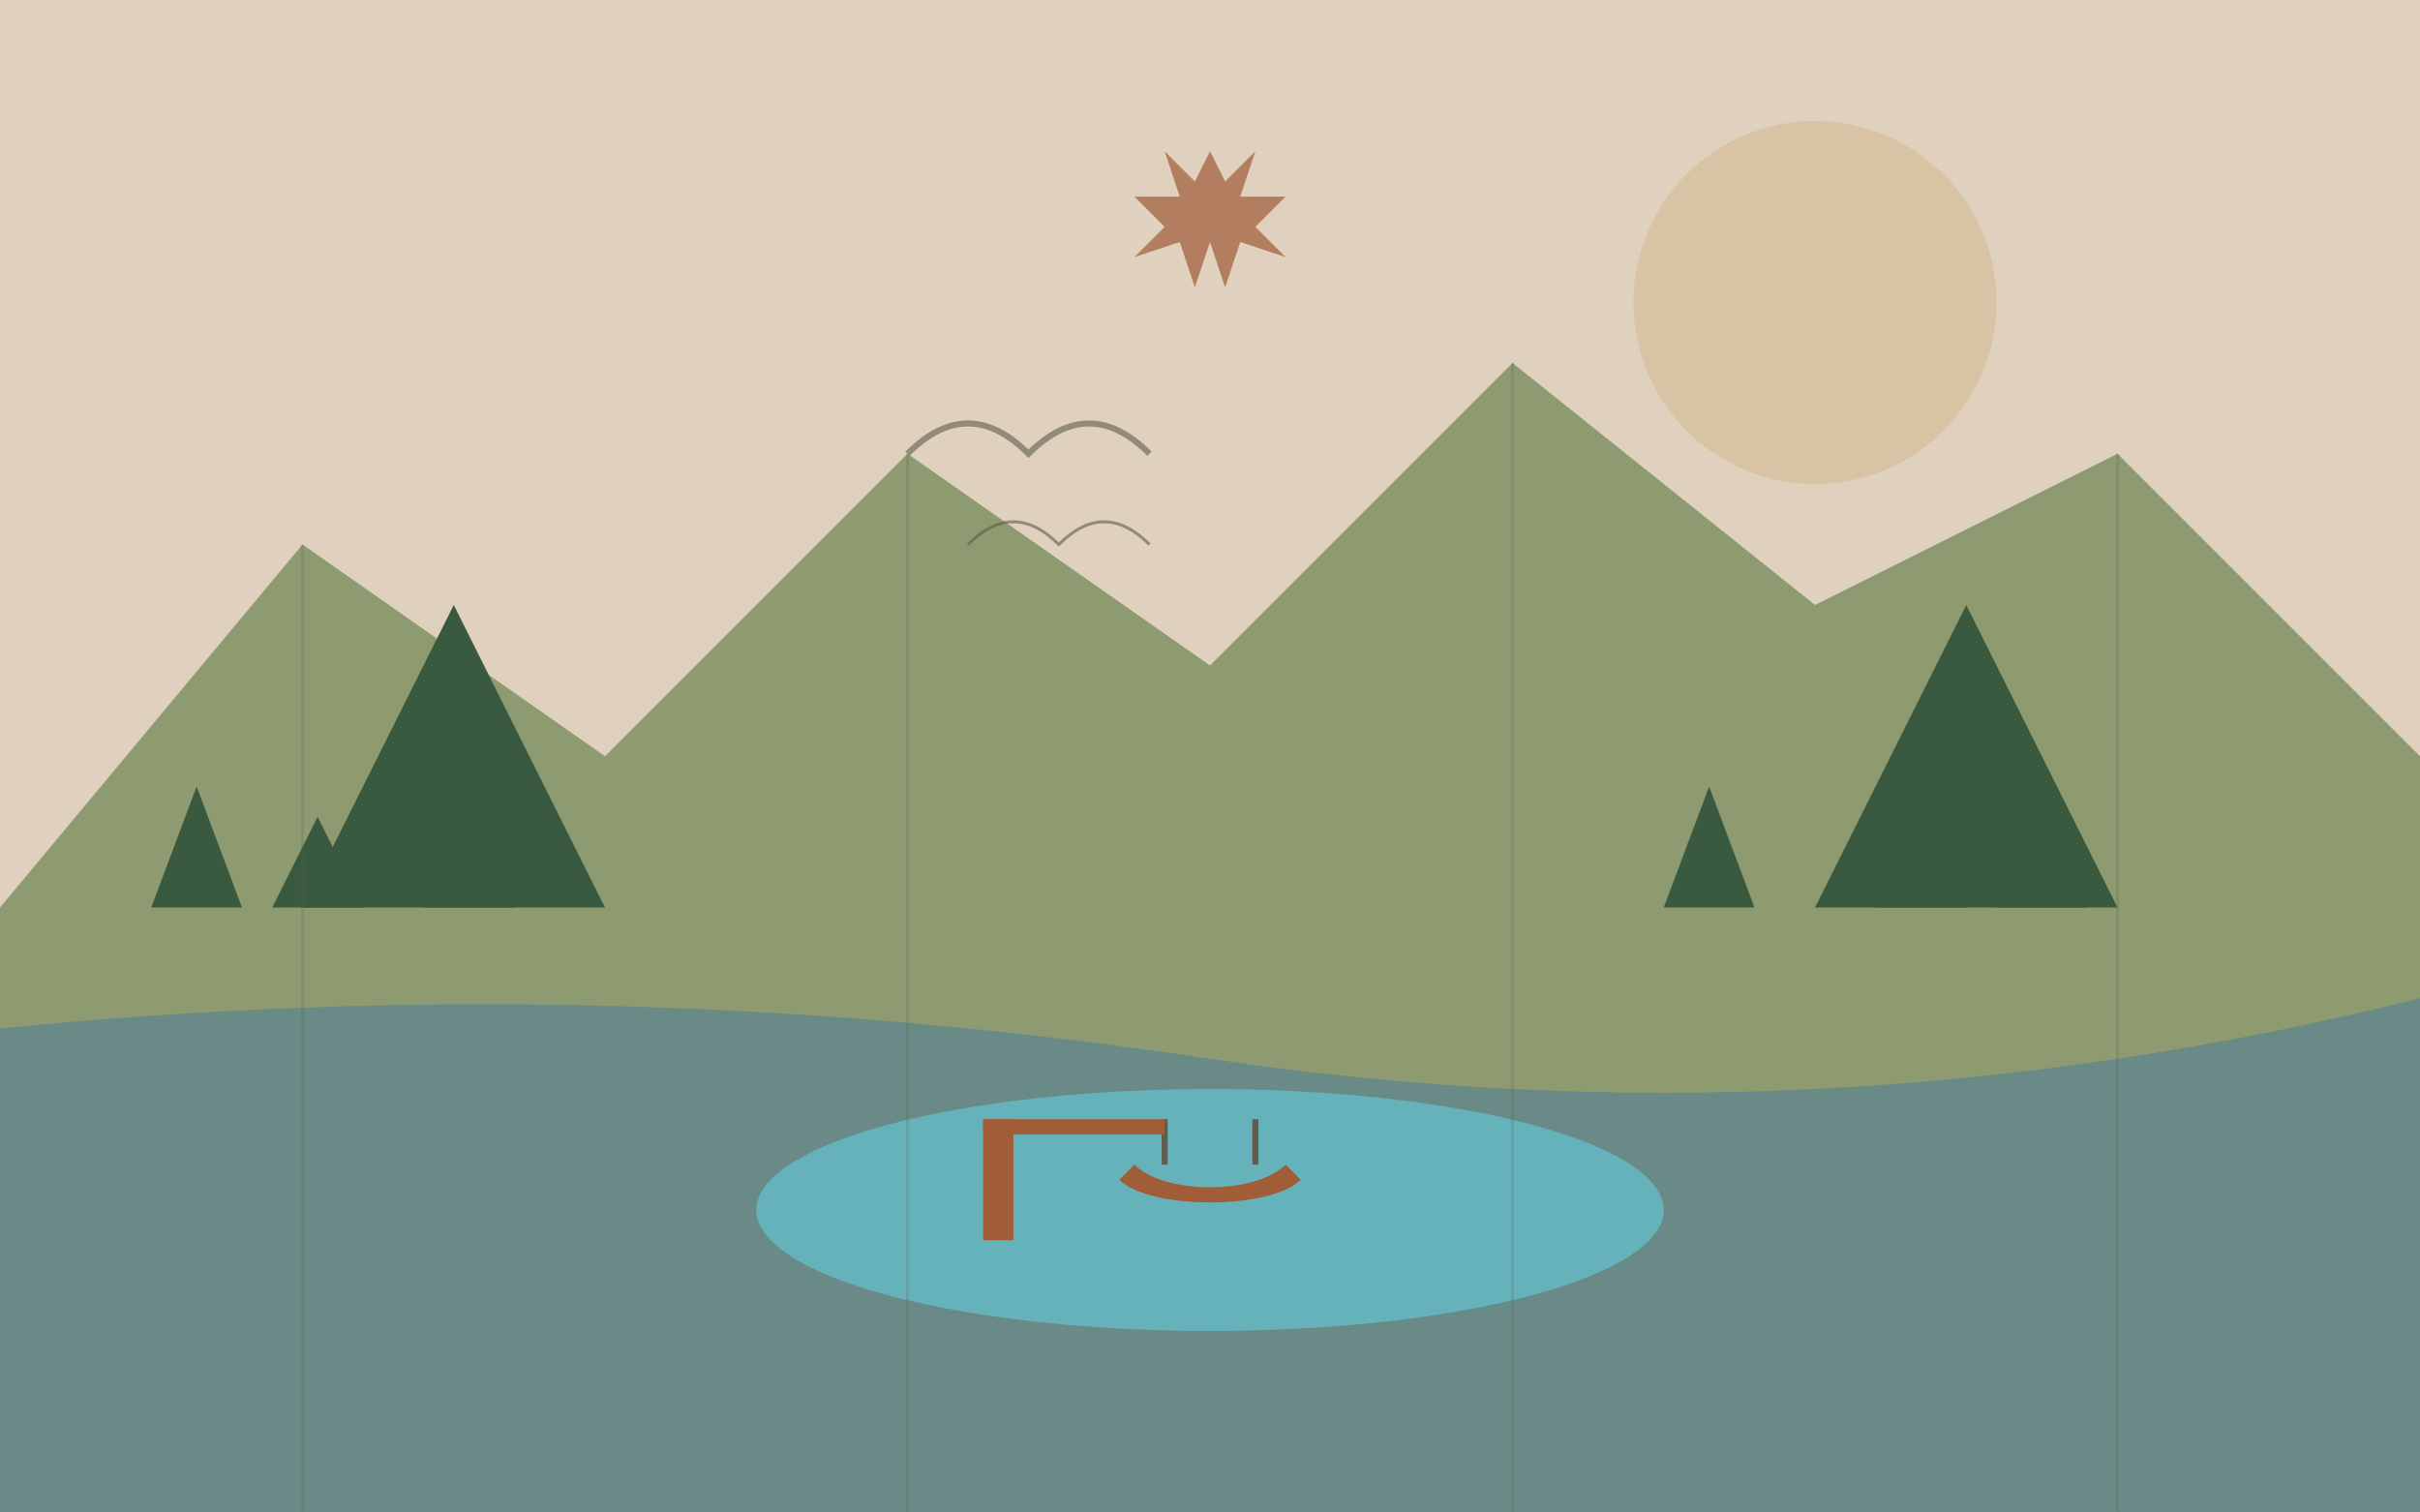 <svg xmlns="http://www.w3.org/2000/svg" viewBox="0 0 800 500">
  <!-- Background -->
  <rect width="800" height="500" fill="#E7E1D6" />
  
  <!-- Sky -->
  <rect width="800" height="300" fill="#D8C3A5" opacity="0.5" />
  
  <!-- Sun -->
  <circle cx="600" cy="100" r="60" fill="#D8C3A5" />
  
  <!-- Mountains -->
  <path d="M0,300 L100,180 L200,250 L300,150 L400,220 L500,120 L600,200 L700,150 L800,250 L800,500 L0,500 Z" fill="#8E9B71" />
  
  <!-- Lake -->
  <path d="M0,340 Q200,320 400,350 T800,330 V500 H0 Z" fill="#457B9D" opacity="0.5" />
  
  <!-- Foreground trees -->
  <path d="M100,300 L150,200 L200,300 Z" fill="#3A5A40" />
  <path d="M600,300 L650,200 L700,300 Z" fill="#3A5A40" />
  
  <!-- Small forest left -->
  <path d="M50,300 L65,260 L80,300 Z" fill="#3A5A40" />
  <path d="M90,300 L105,270 L120,300 Z" fill="#3A5A40" />
  <path d="M140,300 L155,250 L170,300 Z" fill="#3A5A40" />
  
  <!-- Small forest right -->
  <path d="M550,300 L565,260 L580,300 Z" fill="#3A5A40" />
  <path d="M620,300 L635,270 L650,300 Z" fill="#3A5A40" />
  <path d="M660,300 L675,250 L690,300 Z" fill="#3A5A40" />
  
  <!-- Turquoise lake (like Banff's Lake Louise) -->
  <ellipse cx="400" cy="400" rx="150" ry="40" fill="#66C3D0" opacity="0.7" />
  
  <!-- Canoe on the lake -->
  <path d="M370,390 C380,400 420,400 430,390 L425,385 C415,395 385,395 375,385 Z" fill="#A15C38" />
  <line x1="385" y1="385" x2="385" y2="370" stroke="#615C4C" stroke-width="2" />
  <line x1="415" y1="385" x2="415" y2="370" stroke="#615C4C" stroke-width="2" />
  
  <!-- Wooden pier -->
  <rect x="325" y="370" width="10" height="40" fill="#A15C38" />
  <rect x="325" y="370" width="60" height="5" fill="#A15C38" />
  
  <!-- Reflection in water -->
  <path d="M100,300 L150,200 L200,300" stroke="#E7E1D6" stroke-width="1" opacity="0.4" transform="scale(1,-1) translate(0,-800)" />
  <path d="M600,300 L650,200 L700,300" stroke="#E7E1D6" stroke-width="1" opacity="0.4" transform="scale(1,-1) translate(0,-800)" />
  
  <!-- Birds -->
  <path d="M300,150 Q320,130 340,150 Q360,130 380,150" fill="none" stroke="#615C4C" stroke-width="2" opacity="0.6" />
  <path d="M320,180 Q335,165 350,180 Q365,165 380,180" fill="none" stroke="#615C4C" stroke-width="1" opacity="0.6" />
  
  <!-- Mountain peak reflections -->
  <path d="M100,180 L100,500" stroke="#615C4C" stroke-width="1" opacity="0.2" />
  <path d="M300,150 L300,500" stroke="#615C4C" stroke-width="1" opacity="0.2" />
  <path d="M500,120 L500,500" stroke="#615C4C" stroke-width="1" opacity="0.2" />
  <path d="M700,150 L700,500" stroke="#615C4C" stroke-width="1" opacity="0.2" />
  
  <!-- Maple leaf (Canadian symbol) -->
  <path d="M400,50 L405,60 L415,50 L410,65 L425,65 L415,75 L425,85 L410,80 L405,95 L400,80 L395,95 L390,80 L375,85 L385,75 L375,65 L390,65 L385,50 L395,60 Z" fill="#A15C38" opacity="0.7" />
</svg>